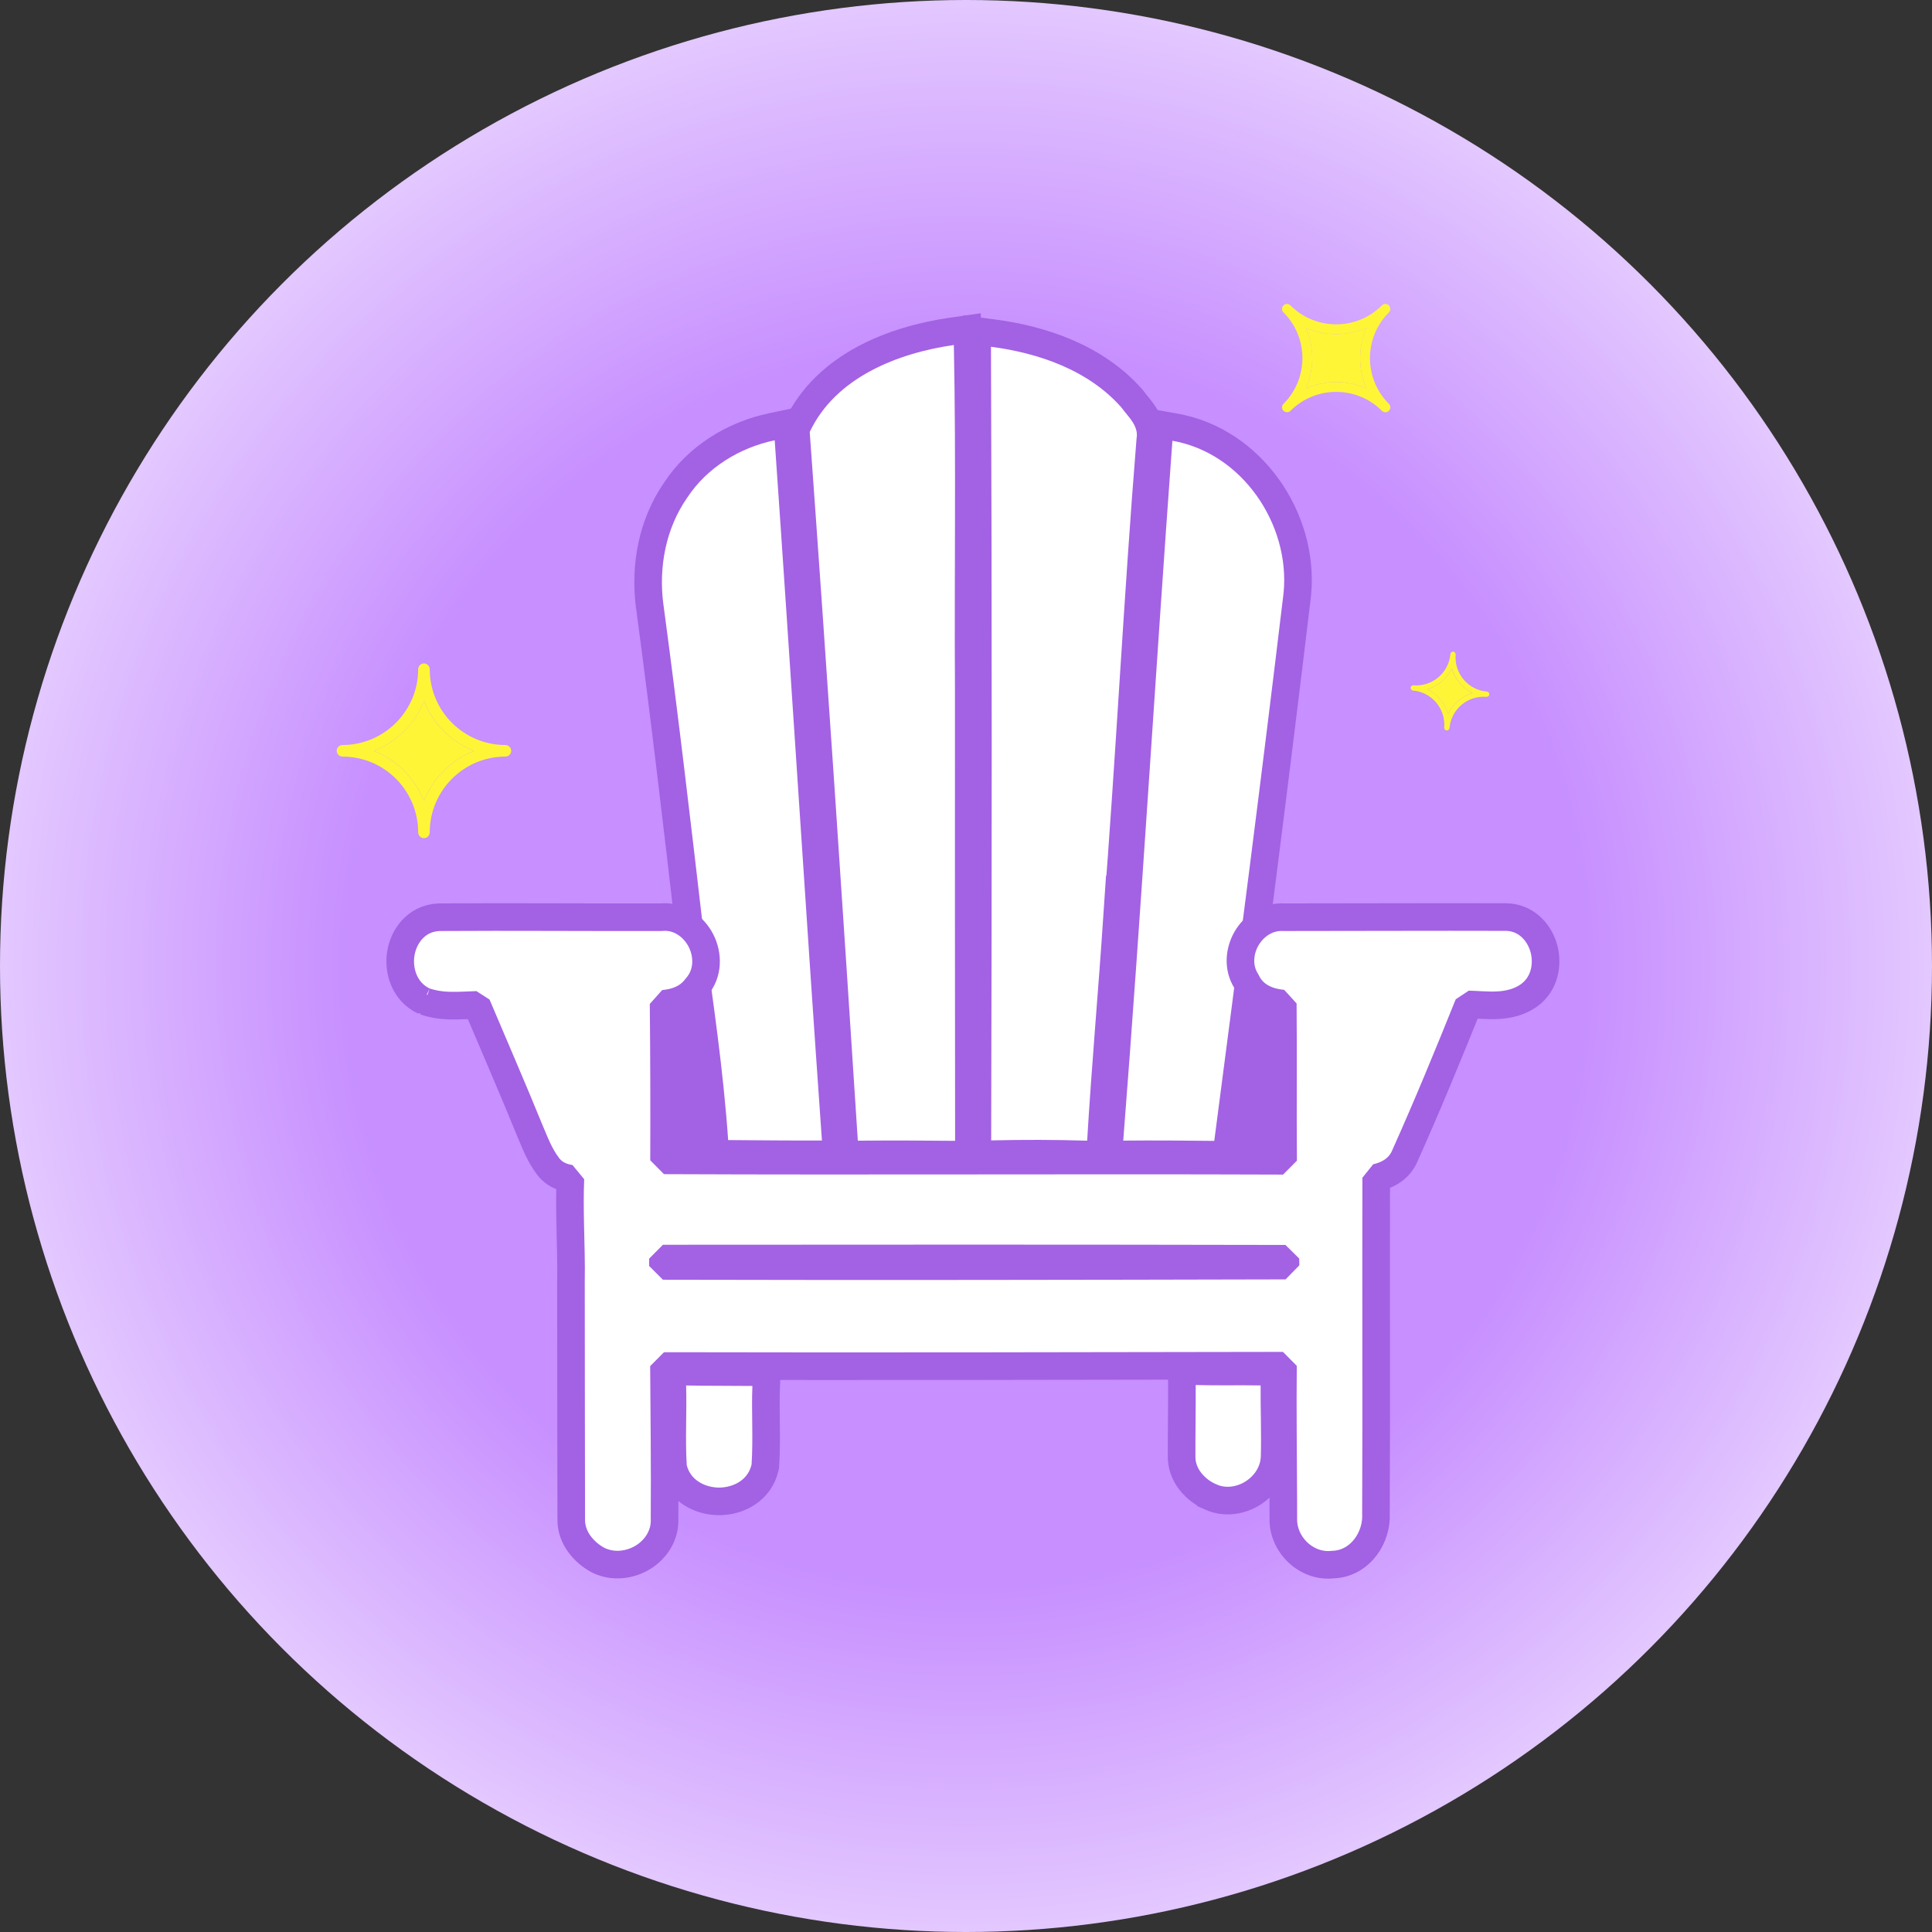<svg width="280" height="280" viewBox="0 0 280 280" fill="none" xmlns="http://www.w3.org/2000/svg">
<rect x="0" y="0" width="280" height="280" fill="#333333" stroke="none"/>
<g clip-path="url(#clip0_480_12942)">
<circle cx="140" cy="140" r="140" fill="url(#paint0_radial_480_12942)"/>
<rect x="88" y="140" width="106" height="40" fill="#A361E4"/>
<path d="M140.4 99.85C140.4 121.676 140.386 143.505 140.421 165.335L140.425 167.358L138.4 167.338C133.71 167.289 129.02 167.268 124.342 167.316L122.447 167.337L122.325 165.445C120.116 131.208 117.831 96.967 115.356 62.748L115.318 62.224L115.544 61.748C119.728 52.918 129.584 49.222 137.955 48.02L140.193 47.699L140.239 49.96C140.575 66.575 140.296 83.295 140.4 99.837V99.85Z" fill="white" stroke="#A361E4" stroke-width="4"/>
<path d="M143.879 48.274C151.058 49.206 158.807 51.823 164.016 57.721L164.082 57.796L164.141 57.878C164.336 58.15 164.562 58.42 164.866 58.793C165.147 59.138 165.486 59.559 165.787 60.023C166.38 60.935 166.957 62.21 166.706 63.777C165.777 75.252 165.032 86.744 164.291 98.255C163.549 109.783 162.813 121.331 161.903 132.869L161.902 132.868C161.169 143.824 160.201 154.542 159.557 165.434L159.442 167.377L157.497 167.315C152.904 167.17 148.299 167.169 143.694 167.273L141.644 167.32L141.649 165.269C141.747 126.935 141.768 88.596 141.621 50.266L141.612 47.98L143.879 48.274Z" fill="white" stroke="#A361E4" stroke-width="4"/>
<path d="M114.271 63.668C116.63 97.548 118.728 131.297 121.114 165.148L121.265 167.279L119.129 167.289C114.585 167.31 110.031 167.254 105.518 167.227L103.663 167.215L103.535 165.364C102.842 155.369 101.372 145.433 99.983 135.392L99.981 135.37L99.978 135.349C98.155 119.649 96.326 103.969 94.227 88.327L94.149 87.774C93.408 82.047 94.516 75.933 97.932 71.019C101.126 66.155 106.362 63.008 111.864 61.85L114.111 61.377L114.271 63.668Z" fill="white" stroke="#A361E4" stroke-width="4"/>
<path d="M99.477 198.795C102.684 198.858 105.793 198.83 109.064 198.865L111.125 198.888L111.041 200.946C110.967 202.777 110.998 204.615 111.02 206.536C111.04 208.434 111.051 210.402 110.92 212.378L110.908 212.542L110.871 212.702C110.074 216.103 106.946 217.577 104.261 217.592C101.585 217.606 98.439 216.177 97.59 212.828L97.544 212.646L97.532 212.46C97.409 210.458 97.417 208.47 97.439 206.543C97.461 204.595 97.496 202.725 97.439 200.856L97.374 198.754L99.477 198.795Z" fill="white" stroke="#A361E4" stroke-width="4"/>
<path d="M173.344 198.731C174.877 198.773 176.418 198.772 177.987 198.769C179.548 198.765 181.14 198.759 182.734 198.787L184.715 198.822L184.699 200.803C184.673 204.019 184.823 207.713 184.727 211.099C184.669 213.408 183.297 215.294 181.609 216.372C179.919 217.452 177.625 217.903 175.503 216.968V216.967C173.411 216.086 171.17 213.922 171.248 210.968C171.242 209.257 171.257 207.548 171.271 205.855C171.286 204.139 171.3 202.439 171.29 200.743L171.277 198.676L173.344 198.731Z" fill="white" stroke="#A361E4" stroke-width="4"/>
<path d="M170.259 61.907C181.447 63.874 189.063 75.164 188.023 86.06L188.021 86.083L188.019 86.106C184.85 112.633 181.431 139.124 177.964 165.605L177.732 167.368L175.955 167.346C171.566 167.29 167.185 167.262 162.809 167.304L160.624 167.324L160.795 165.147C163.445 131.352 165.439 97.591 167.918 63.73L168.079 61.524L170.259 61.907Z" fill="white" stroke="#A361E4" stroke-width="4"/>
<path d="M218.26 132.908H218.295C221.297 132.971 223.153 135.256 223.755 137.482C224.351 139.691 223.925 142.567 221.607 144.245L221.584 144.262C219.772 145.535 217.749 145.717 216.069 145.703C215.241 145.696 214.369 145.636 213.651 145.602C213.363 145.588 213.09 145.578 212.829 145.573C209.89 152.864 206.896 160.168 203.664 167.372C202.847 169.438 201.068 170.324 199.451 170.688C199.402 186.844 199.494 203.161 199.414 219.325C199.51 221.067 198.951 222.847 197.908 224.225C196.854 225.617 195.215 226.695 193.165 226.752C189.304 227.196 185.899 223.817 185.991 220.096L185.984 217.091C185.959 210.74 185.874 204.32 185.939 197.925C156.042 197.973 126.131 198.041 96.227 197.974C96.279 205.308 96.366 212.685 96.31 220.047C96.433 222.581 94.98 224.602 93.169 225.706C91.358 226.811 88.909 227.18 86.737 226.133L86.657 226.093C84.793 225.089 82.719 222.98 82.789 220.126L82.763 202.992C82.754 197.28 82.747 191.567 82.747 185.855V185.818C82.799 183.071 82.703 180.337 82.643 177.503C82.596 175.309 82.572 173.073 82.666 170.818C82.563 170.802 82.458 170.784 82.353 170.764C81.468 170.588 80.299 170.186 79.449 169.047V169.048C78.17 167.404 77.442 165.36 76.831 163.953L76.811 163.909C74.324 157.782 71.693 151.772 69.105 145.637C68.27 145.663 67.421 145.722 66.353 145.744C64.901 145.775 63.254 145.709 61.62 145.146L61.714 144.871L61.407 145.065C58.569 143.704 57.705 140.643 58.088 138.208C58.475 135.746 60.285 133.093 63.594 132.932L63.678 132.929C74.36 132.859 85.134 132.957 95.788 132.93C98.515 132.658 100.625 134.4 101.609 136.353C102.594 138.306 102.742 141.039 100.928 143.079C99.977 144.382 98.671 144.981 97.48 145.266C97.047 145.369 96.603 145.435 96.173 145.48C96.247 153.04 96.267 160.604 96.239 168.168C126.243 168.301 155.933 168.118 185.958 168.231C185.926 164.442 185.931 160.654 185.938 156.879C185.944 153.057 185.948 149.247 185.912 145.443C185.339 145.385 184.741 145.287 184.162 145.115C182.827 144.719 181.425 143.885 180.647 142.227C179.334 140.193 179.647 137.778 180.641 136.043C181.645 134.29 183.6 132.787 186.052 132.929C196.767 132.929 207.527 132.873 218.26 132.908ZM186.292 182.427C156.221 182.363 126.15 182.374 96.077 182.4C96.078 182.575 96.078 182.75 96.079 182.925C96.08 183.106 96.079 183.287 96.08 183.468C126.157 183.542 156.235 183.492 186.311 183.419C186.308 183.266 186.306 183.114 186.303 182.961C186.299 182.783 186.295 182.605 186.292 182.427Z" fill="white" stroke="#A361E4" stroke-width="4" stroke-linejoin="bevel"/>
<path d="M198.047 47.502C195.248 48.74 192.049 48.74 189.25 47.502C190.488 50.301 190.488 53.5 189.25 56.299C192.049 55.061 195.248 55.061 198.047 56.299C196.809 53.5 196.809 50.301 198.047 47.502Z" fill="#FFF537"/>
<path d="M189.252 56.298C190.489 53.499 190.489 50.301 189.252 47.502C192.051 48.739 195.25 48.739 198.048 47.502C196.811 50.301 196.811 53.499 198.048 56.298C195.25 55.061 192.051 55.061 189.252 56.298ZM201.285 58.526C197.63 54.87 197.63 48.93 201.285 45.274C201.571 44.989 201.571 44.532 201.285 44.265C201 43.979 200.543 43.979 200.276 44.265C196.62 47.921 190.68 47.921 187.024 44.265C186.739 43.979 186.282 43.979 186.015 44.265C185.729 44.551 185.729 45.008 186.015 45.274C189.671 48.93 189.671 54.87 186.015 58.526C185.729 58.812 185.729 59.269 186.015 59.535C186.301 59.802 186.758 59.821 187.024 59.535C190.68 55.88 196.62 55.88 200.276 59.535C200.562 59.821 201.019 59.821 201.285 59.535C201.571 59.25 201.571 58.793 201.285 58.526Z" fill="#FFF537"/>
<path d="M210.412 96.881C209.708 98.328 208.413 99.432 206.852 99.889C208.299 100.594 209.403 101.888 209.86 103.45C210.564 102.003 211.859 100.898 213.401 100.441C211.954 99.737 210.85 98.442 210.393 96.881" fill="#FFF537"/>
<path d="M209.86 103.449C209.403 101.907 208.318 100.593 206.852 99.889C208.394 99.432 209.689 98.347 210.412 96.88C210.869 98.423 211.955 99.737 213.421 100.441C211.878 100.898 210.565 102.002 209.86 103.449ZM215.496 100.232C212.773 100.003 210.736 97.604 210.964 94.862C210.964 94.653 210.831 94.462 210.622 94.443C210.412 94.443 210.222 94.577 210.203 94.786C209.974 97.509 207.575 99.546 204.852 99.318C204.643 99.318 204.453 99.451 204.434 99.66C204.434 99.87 204.567 100.06 204.776 100.079C207.499 100.308 209.536 102.707 209.308 105.449C209.308 105.658 209.441 105.849 209.651 105.868C209.86 105.868 210.05 105.734 210.07 105.525C210.298 102.802 212.697 100.765 215.42 100.993C215.629 100.993 215.82 100.86 215.839 100.651C215.858 100.441 215.705 100.251 215.496 100.232Z" fill="#FFF537"/>
<path d="M61.441 101.539C60.166 104.871 57.5 107.537 54.168 108.832C57.5 110.107 60.166 112.773 61.441 116.105C62.717 112.773 65.383 110.107 68.715 108.832C65.383 107.537 62.717 104.89 61.441 101.539Z" fill="#FFF537"/>
<path d="M61.444 116.105C60.149 112.773 57.502 110.107 54.17 108.831C57.502 107.537 60.168 104.89 61.444 101.539C62.719 104.871 65.385 107.537 68.717 108.831C65.385 110.107 62.719 112.773 61.444 116.105ZM73.249 107.974C67.194 107.974 62.281 103.043 62.281 96.988C62.281 96.531 61.901 96.15 61.444 96.15C60.987 96.15 60.606 96.531 60.606 96.988C60.606 103.043 55.674 107.974 49.639 107.974C49.182 107.974 48.801 108.355 48.801 108.812C48.801 109.269 49.182 109.65 49.639 109.65C55.693 109.65 60.606 114.581 60.606 120.636C60.606 121.093 60.987 121.474 61.444 121.474C61.901 121.474 62.281 121.093 62.281 120.636C62.281 114.581 67.194 109.65 73.249 109.65C73.706 109.65 74.086 109.269 74.086 108.812C74.086 108.355 73.706 107.974 73.249 107.974Z" fill="#FFF537"/>
</g>
<defs>
<radialGradient id="paint0_radial_480_12942" cx="0" cy="0" r="1" gradientUnits="userSpaceOnUse" gradientTransform="translate(140 140) scale(140)">
<stop offset="0.635" stop-color="#C78FFF"/>
<stop offset="1" stop-color="#E4C9FF"/>
</radialGradient>
<clipPath id="clip0_480_12942">
<rect width="280" height="280" fill="white"/>
</clipPath>
</defs>
</svg>
